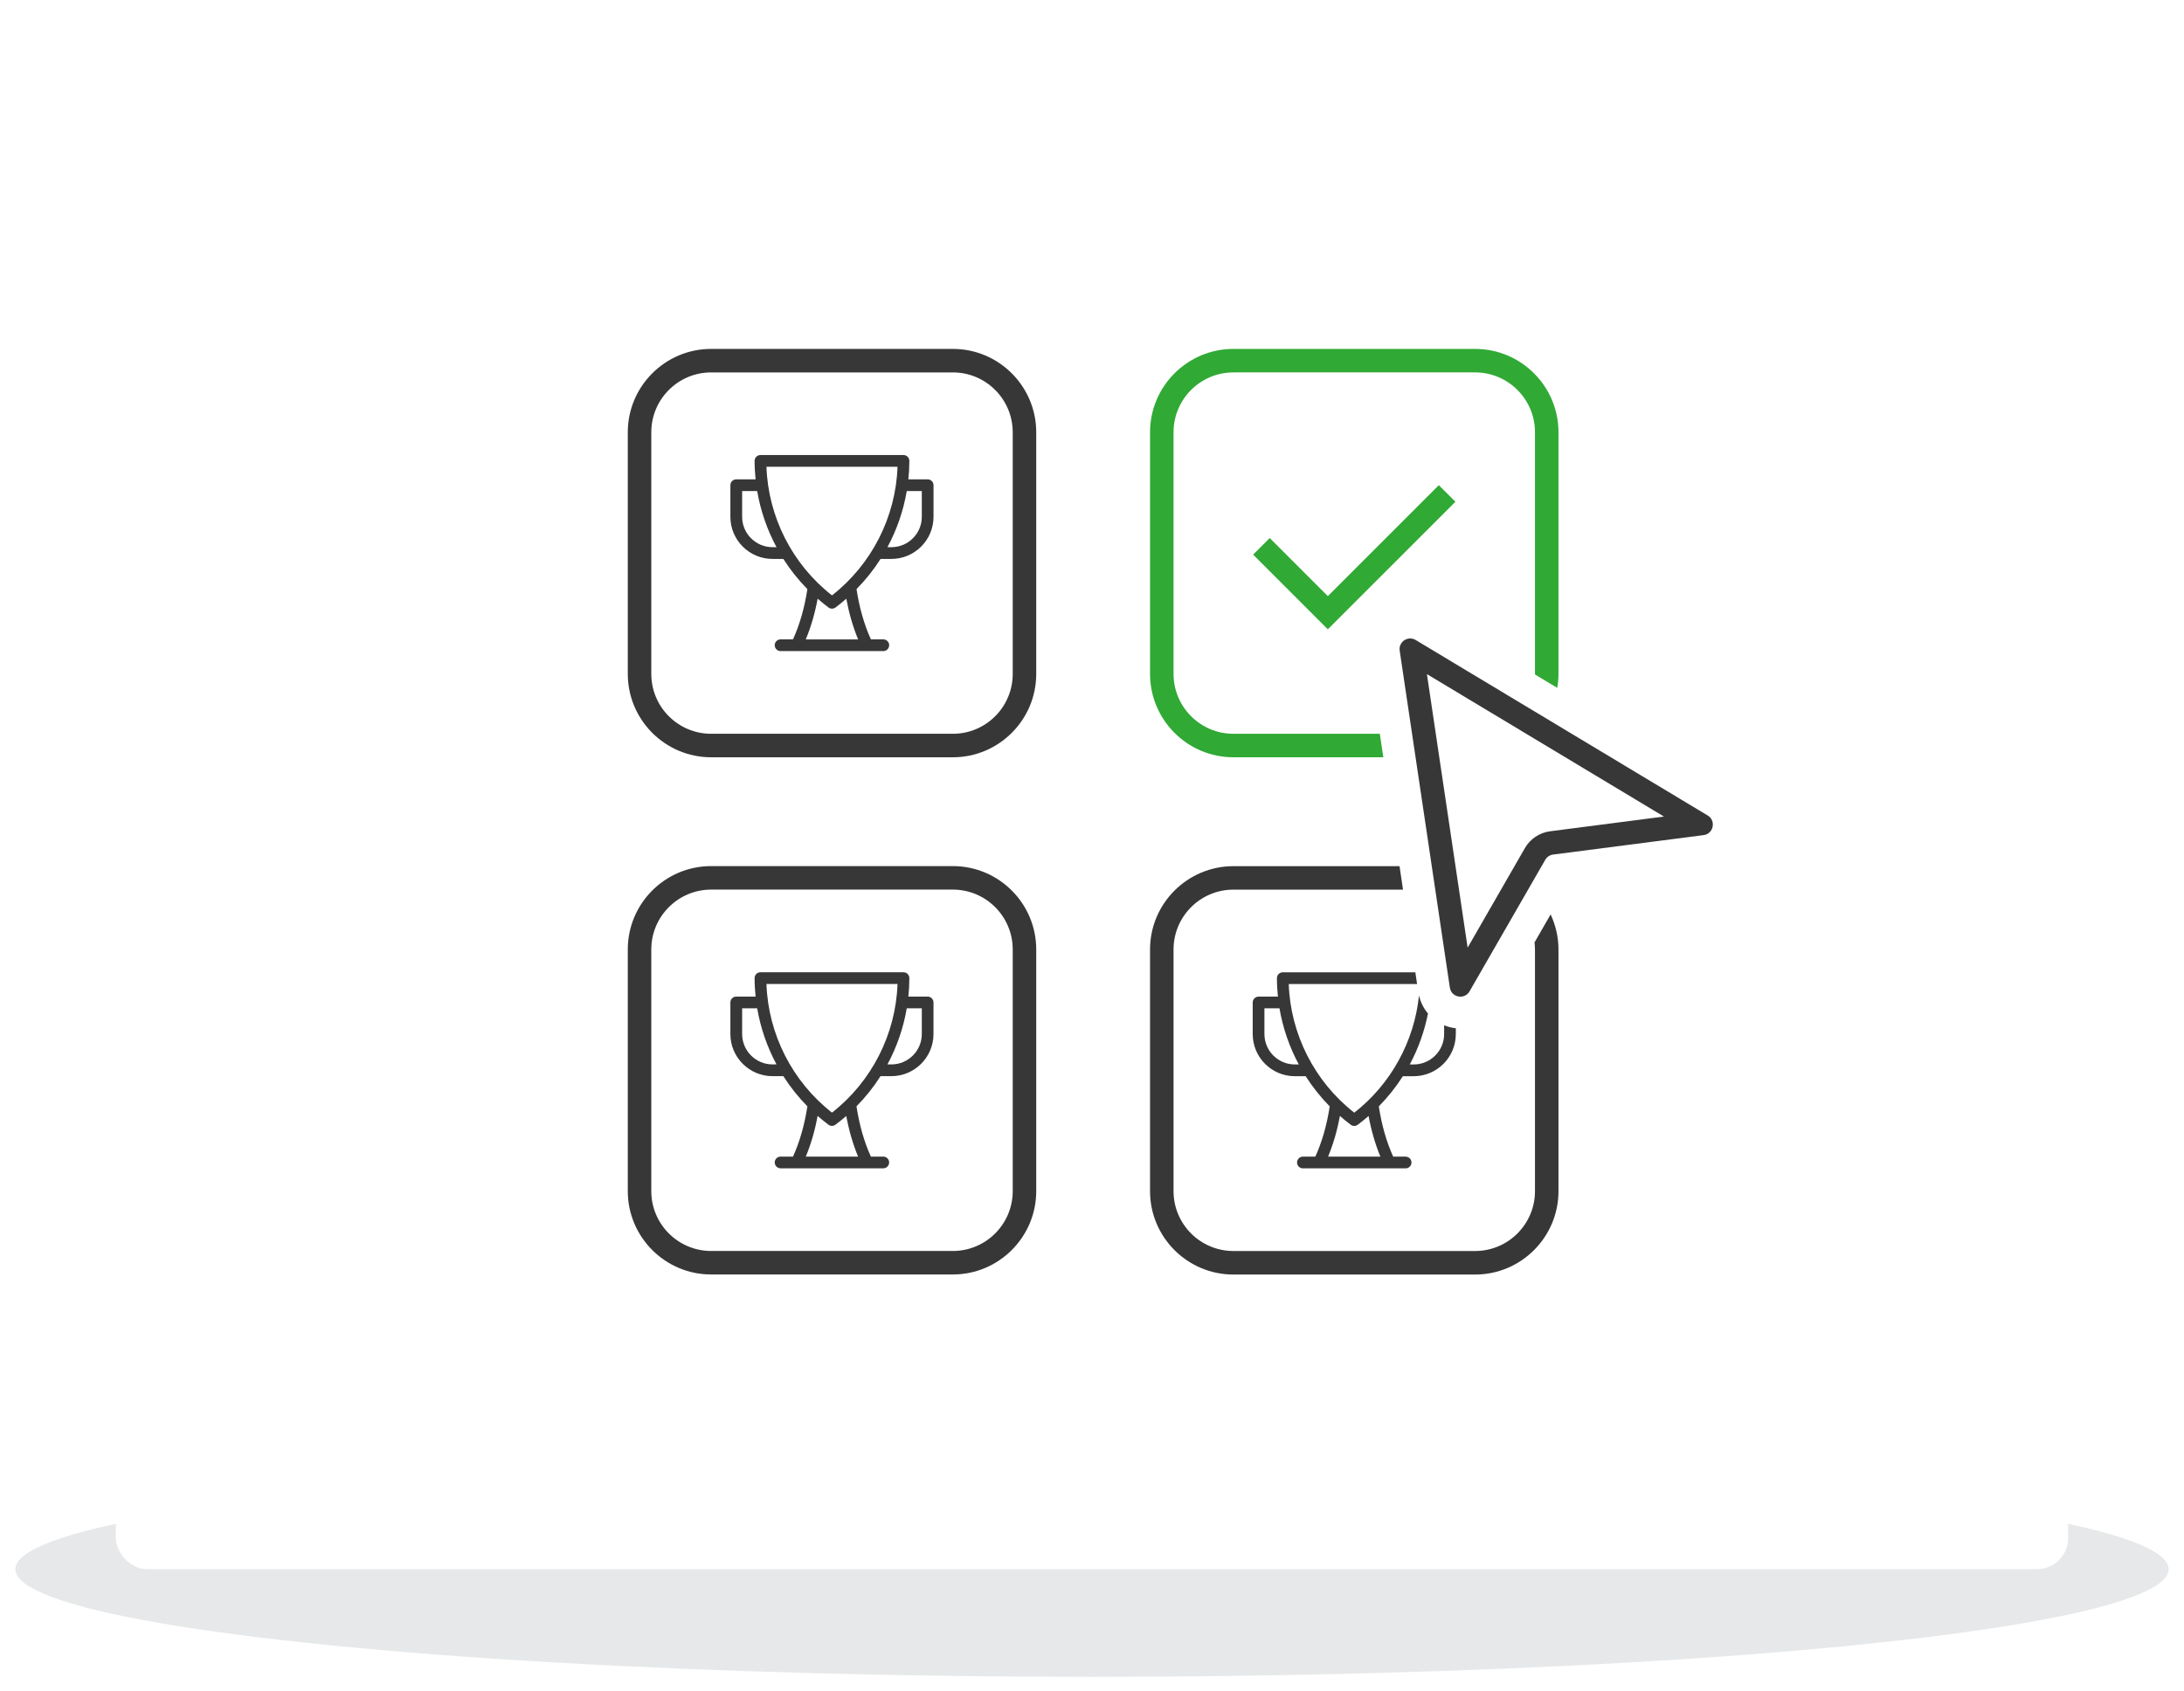 <?xml version="1.0" encoding="UTF-8"?><svg id="Layer_2" xmlns="http://www.w3.org/2000/svg" xmlns:xlink="http://www.w3.org/1999/xlink" viewBox="0 0 615.2 476.4"><defs><style>.cls-1{fill:none;}.cls-1,.cls-2,.cls-3,.cls-4,.cls-5{stroke-width:0px;}.cls-2{fill:#fff;filter:url(#drop-shadow-1);}.cls-3{fill:#30a935;}.cls-4{fill:#373737;}.cls-5{fill:#e6e8e9;}</style><filter id="drop-shadow-1" filterUnits="userSpaceOnUse"><feOffset dx="0" dy="0"/><feGaussianBlur result="blur" stdDeviation="5"/><feFlood flood-color="#000" flood-opacity=".04"/><feComposite in2="blur" operator="in"/><feComposite in="SourceGraphic"/></filter></defs><g id="Layer_10"><ellipse class="cls-5" cx="307.6" cy="442.1" rx="303.28" ry="30.32"/><rect class="cls-2" x="32.63" y="15.26" width="549.93" height="426.84" rx="8.77" ry="8.77"/><path class="cls-4" d="m268.41,213.35h-68.09c-12.94,0-23.48-10.53-23.48-23.48v-68.09c0-12.94,10.53-23.48,23.48-23.48h68.09c12.94,0,23.48,10.53,23.48,23.48v68.09c0,12.94-10.53,23.48-23.48,23.48Zm-68.09-108.43c-9.3,0-16.86,7.56-16.86,16.86v68.09c0,9.3,7.56,16.86,16.86,16.86h68.09c9.3,0,16.86-7.56,16.86-16.86v-68.09c0-9.3-7.56-16.86-16.86-16.86h-68.09Z"/><path class="cls-4" d="m268.41,359.06h-68.09c-12.94,0-23.48-10.53-23.48-23.48v-68.09c0-12.95,10.53-23.48,23.48-23.48h68.09c12.94,0,23.48,10.53,23.48,23.48v68.09c0,12.94-10.53,23.48-23.48,23.48Zm-68.09-108.43c-9.3,0-16.86,7.57-16.86,16.86v68.09c0,9.3,7.56,16.86,16.86,16.86h68.09c9.3,0,16.86-7.56,16.86-16.86v-68.09c0-9.3-7.56-16.86-16.86-16.86h-68.09Z"/><polygon class="cls-3" points="374.03 177.3 352.99 156.25 357.66 151.58 374.03 167.95 405.29 136.69 409.97 141.36 374.03 177.3"/><path class="cls-4" d="m261.32,135.05h-5.45c.18-1.72.28-3.45.28-5.2,0-.91-.74-1.65-1.65-1.65h-40.29c-.91,0-1.65.74-1.65,1.65,0,1.74.11,3.48.28,5.2h-5.45c-.91,0-1.65.74-1.65,1.65v8.9c0,6.54,5.32,11.87,11.87,11.87h3.05c1.94,3.05,4.21,5.9,6.77,8.5-.8,5.24-2.16,9.99-4.05,14.16h-3.5c-.91,0-1.65.74-1.65,1.65s.74,1.65,1.65,1.65h28.94c.91,0,1.65-.74,1.65-1.65s-.74-1.65-1.65-1.65h-3.5c-1.89-4.17-3.25-8.92-4.05-14.16,2.56-2.6,4.83-5.45,6.77-8.5h3.05c6.54,0,11.87-5.32,11.87-11.87v-8.9c0-.91-.74-1.65-1.65-1.65Zm-8.5-3.55c-.49,14.15-7.29,27.52-18.46,36.24-11.17-8.73-17.97-22.09-18.46-36.24h36.92Zm-35.21,22.66c-4.72,0-8.56-3.84-8.56-8.56v-7.25h4.24c.94,5.55,2.8,10.89,5.44,15.81h-1.12Zm9.37,25.97c1.45-3.49,2.57-7.32,3.34-11.46.99.86,2,1.69,3.06,2.48.29.22.64.33.98.33s.69-.11.98-.33c1.06-.78,2.07-1.62,3.05-2.47.77,4.13,1.88,7.97,3.33,11.46h-14.75Zm32.68-34.53c0,4.72-3.84,8.56-8.56,8.56h-1.12c2.64-4.92,4.5-10.26,5.44-15.81h4.24v7.25Z"/><path class="cls-4" d="m261.32,280.77h-5.45c.18-1.72.28-3.45.28-5.2,0-.91-.74-1.65-1.65-1.65h-40.29c-.91,0-1.65.74-1.65,1.65,0,1.74.11,3.48.28,5.2h-5.45c-.91,0-1.65.74-1.65,1.65v8.9c0,6.54,5.32,11.87,11.87,11.87h3.05c1.94,3.05,4.21,5.9,6.77,8.5-.8,5.24-2.16,9.99-4.05,14.16h-3.5c-.91,0-1.65.74-1.65,1.65s.74,1.65,1.65,1.65h4.58s0,0,0,0c0,0,.01,0,.02,0h19.73s.01,0,.02,0c0,0,0,0,0,0h4.58c.91,0,1.65-.74,1.65-1.65s-.74-1.65-1.65-1.65h-3.5c-1.89-4.17-3.25-8.92-4.05-14.16,2.56-2.6,4.83-5.45,6.77-8.5h3.05c6.54,0,11.87-5.32,11.87-11.87v-8.9c0-.91-.74-1.65-1.65-1.65Zm-8.5-3.55c-.49,14.15-7.29,27.52-18.46,36.24-11.17-8.73-17.97-22.09-18.46-36.24h36.92Zm-35.21,22.66c-4.72,0-8.56-3.84-8.56-8.56v-7.25h4.24c.94,5.55,2.8,10.89,5.44,15.81h-1.12Zm9.37,25.97c1.45-3.49,2.57-7.32,3.33-11.46.99.86,2,1.69,3.06,2.48.29.22.64.33.98.33s.69-.11.98-.33c1.06-.78,2.07-1.62,3.05-2.47.77,4.13,1.88,7.96,3.33,11.46h-14.75Zm32.68-34.53c0,4.72-3.84,8.56-8.56,8.56h-1.12c2.64-4.92,4.5-10.26,5.44-15.81h4.24v7.25Z"/><path class="cls-4" d="m432.25,265.49c.08.66.13,1.33.13,2.01v68.09c0,9.3-7.56,16.86-16.86,16.86h-68.09c-9.3,0-16.86-7.56-16.86-16.86v-68.09c0-9.3,7.56-16.86,16.86-16.86h47.78l-.98-6.61h-46.8c-12.94,0-23.48,10.53-23.48,23.48v68.09c0,12.94,10.53,23.48,23.48,23.48h68.09c12.94,0,23.48-10.53,23.48-23.48v-68.09c0-3.54-.81-6.88-2.21-9.89l-4.53,7.88Z"/><path class="cls-4" d="m401.94,189.92l66.77,40.13-32.08,4.15c-2.96.38-5.61,2.15-7.09,4.74l-16.13,28.04-11.47-77.05m-4.71-10.06c-1.71,0-3.25,1.51-2.96,3.44l14.13,94.93c.24,1.63,1.61,2.55,2.98,2.55.99,0,1.98-.48,2.57-1.5l21.32-37.05c.47-.81,1.28-1.36,2.21-1.48l42.39-5.48c2.81-.36,3.59-4.07,1.16-5.53l-82.26-49.44c-.5-.3-1.03-.43-1.54-.43h0Z"/><path class="cls-4" d="m406.79,288.85v2.48c0,4.72-3.84,8.56-8.56,8.56h-1.12c2.41-4.49,4.13-9.33,5.13-14.35-1.23-1.45-2.1-3.18-2.53-5.09-1.33,12.94-7.91,24.97-18.23,33.03-11.17-8.73-17.97-22.09-18.46-36.24h36.15l-.49-3.31h-37.34c-.91,0-1.65.74-1.65,1.65,0,1.74.11,3.48.28,5.2h-5.45c-.91,0-1.65.74-1.65,1.65v8.9c0,6.54,5.32,11.87,11.87,11.87h3.05c1.94,3.05,4.21,5.9,6.77,8.5-.8,5.24-2.16,9.99-4.05,14.16h-3.5c-.91,0-1.65.74-1.65,1.65s.74,1.65,1.65,1.65h4.58s0,0,0,0c0,0,.01,0,.02,0h19.73s.01,0,.02,0c0,0,0,0,0,0h4.58c.91,0,1.65-.74,1.65-1.65s-.74-1.65-1.65-1.65h-3.5c-1.89-4.17-3.25-8.92-4.05-14.16,2.56-2.6,4.83-5.45,6.77-8.5h3.05c6.54,0,11.87-5.32,11.87-11.87v-1.64c-1.12-.12-2.23-.4-3.31-.84Zm-42.06,11.04c-4.72,0-8.56-3.84-8.56-8.56v-7.25h4.24c.94,5.55,2.8,10.89,5.44,15.81h-1.12Zm24.12,25.97h-14.75c1.45-3.49,2.57-7.32,3.33-11.46.99.86,2,1.69,3.06,2.48.29.22.64.33.98.33s.69-.11.98-.33c1.06-.78,2.07-1.62,3.06-2.47.77,4.14,1.88,7.97,3.33,11.46Z"/><path class="cls-3" d="m388.68,206.73h-41.25c-9.3,0-16.86-7.56-16.86-16.86v-68.09c0-9.3,7.56-16.86,16.86-16.86h68.09c9.3,0,16.86,7.56,16.86,16.86v68.09c0,.05,0,.1,0,.15l6.27,3.77c.22-1.28.35-2.58.35-3.92v-68.09c0-12.94-10.53-23.48-23.48-23.48h-68.09c-12.94,0-23.48,10.53-23.48,23.48v68.09c0,12.94,10.53,23.48,23.48,23.48h42.23l-.98-6.61Z"/><rect class="cls-1" y="11.29" width="615.2" height="465.11"/></g></svg>